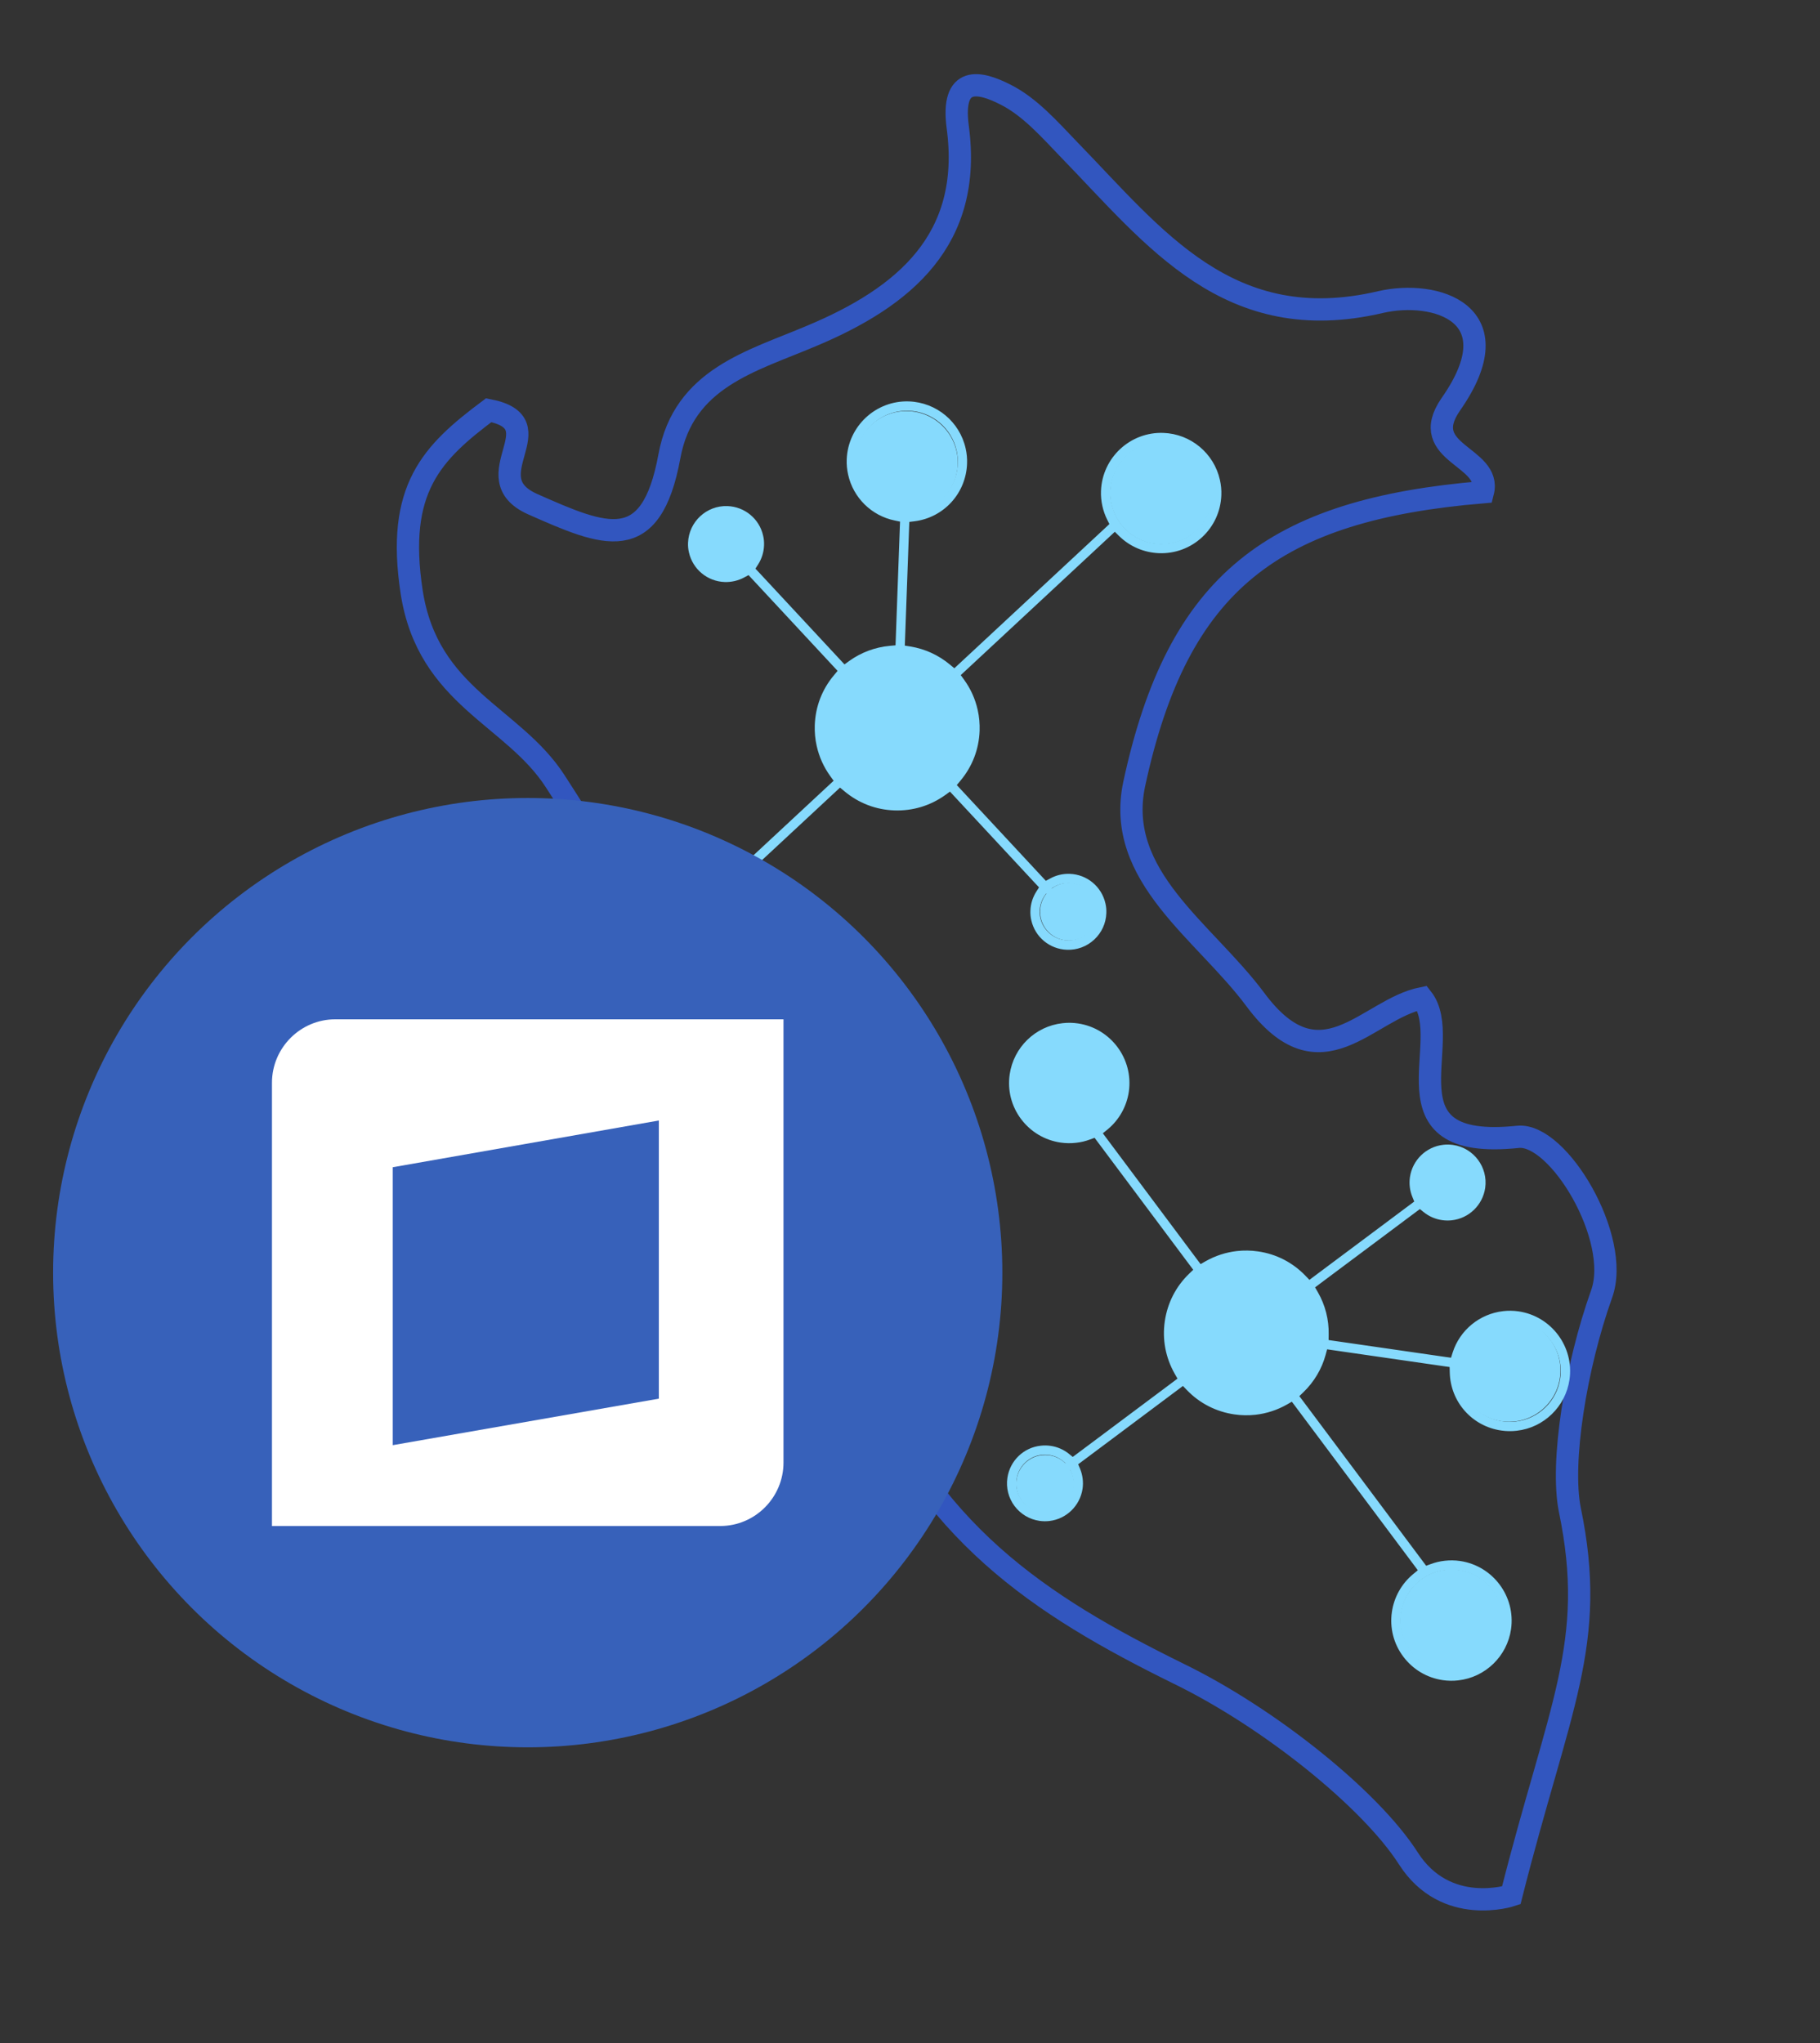<?xml version="1.0" encoding="utf-8"?>
<!-- Generator: Adobe Illustrator 23.0.1, SVG Export Plug-In . SVG Version: 6.00 Build 0)  -->
<svg version="1.1" id="Capa_1" xmlns="http://www.w3.org/2000/svg" xmlns:xlink="http://www.w3.org/1999/xlink" x="0px" y="0px"
	 viewBox="0 0 245 275" style="enable-background:new 0 0 245 275;" xml:space="preserve">
<rect x="0" y="0" width="245" height="275" fill="#333333" stroke="none"/>
<style type="text/css">
	.st0{fill-rule:evenodd;clip-rule:evenodd;fill:none;stroke:#3256BF;stroke-width:3;stroke-miterlimit:10;}
	.st1{fill:#86DAFD;}
	.st2{fill-rule:evenodd;clip-rule:evenodd;fill:#3761BA;}
	.st3{fill-rule:evenodd;clip-rule:evenodd;fill:#FFFFFF;}
</style>
<g>
	<g>
		<g>
			<path class="st0" d="M204.34,153.02c-18.83,1.98-8.35-12.9-12.9-18.66c-7.41,1.49-13.62,12.08-22.46,0.17
				c-6.86-9.22-18.93-16.58-16.3-28.99c5.87-27.28,18.77-36.93,46.94-39.29c1.26-4.89-8.9-5.17-4.34-11.8
				c8.63-12.3-2.08-15.49-9.44-13.79c-20.42,4.78-30.41-8.67-41.88-20.47c-2.64-2.74-5.33-5.82-8.61-7.46
				c-3.46-1.76-7.36-2.68-6.42,4.4c2.02,15.09-7.14,22.84-19.72,28.1c-8.01,3.4-17.17,5.65-19.1,16.19
				c-2.47,13.45-8.67,10.75-18.45,6.42c-8.01-3.63,3.36-10.82-5.87-12.63c-7.63,5.72-12.51,10.54-10.37,24.49
				c2.19,14.15,13.62,16.62,19.32,25.46c16.09,24.87,30.24,51.43,40.95,78.17c9.18,22.89,24.21,32.71,42.93,41.93
				c12.3,5.99,25.9,16.95,30.96,24.87c5.06,7.92,13.86,4.99,13.86,4.99c6.45-25.52,11.62-33.92,7.88-51.92
				c-1.26-6.32,0.77-19.21,4.29-29.05C218.28,166.69,209.78,152.47,204.34,153.02L204.34,153.02z M204.34,153.02"/>
		</g>
	</g>
</g>
<g>
	<g>
		<path class="st1" d="M135.61,198.92c-0.2,1.35,0.15,2.7,0.96,3.79c0.82,1.09,2.01,1.8,3.36,2c0.44,0.06,0.87,0.07,1.31,0.02
			c2.31-0.26,4.15-2.05,4.49-4.35c0.13-0.9,0.01-1.83-0.33-2.67l-0.26-0.62l0.54-0.4l12.95-9.68l0.61-0.46l0.53,0.55
			c1.72,1.79,3.94,2.92,6.4,3.28c0.94,0.14,1.89,0.15,2.83,0.05c1.49-0.17,2.92-0.63,4.24-1.38l0.66-0.38l0.46,0.61l16.01,21.42
			l0.49,0.66l-0.63,0.52c-1.55,1.28-2.57,3.09-2.86,5.09c-0.31,2.14,0.23,4.28,1.53,6.01c1.3,1.73,3.19,2.86,5.33,3.17
			c0.69,0.1,1.39,0.11,2.07,0.03c3.66-0.41,6.58-3.25,7.11-6.89c0.63-4.42-2.44-8.53-6.86-9.18c-0.69-0.1-1.38-0.11-2.07-0.03
			c-0.65,0.07-1.28,0.22-1.89,0.45l-0.61,0.22l-0.39-0.52l-16.22-21.7l-0.46-0.61l0.55-0.53c1.43-1.38,2.47-3.12,2.99-5.03l0.2-0.74
			l0.76,0.11l15.01,2.17l0.72,0.1l0.02,0.73c0.09,3.97,3.01,7.26,6.94,7.82c0.69,0.1,1.39,0.11,2.07,0.03
			c3.66-0.41,6.58-3.25,7.11-6.89c0.63-4.42-2.44-8.53-6.86-9.18c-0.69-0.1-1.38-0.11-2.07-0.03c-3.16,0.36-5.83,2.54-6.8,5.57
			l-0.22,0.7l-0.72-0.1l-15.01-2.17l-0.75-0.11l0.01-0.76c0.04-1.98-0.46-3.95-1.45-5.67l-0.38-0.66l0.61-0.46l12.96-9.68l0.54-0.4
			l0.52,0.42c0.71,0.57,1.56,0.94,2.47,1.07c0.44,0.06,0.87,0.07,1.31,0.02c2.31-0.26,4.15-2.05,4.49-4.35
			c0.4-2.79-1.54-5.39-4.33-5.79c-0.43-0.06-0.87-0.07-1.31-0.02c-2.31,0.26-4.15,2.05-4.49,4.35c-0.13,0.9-0.02,1.83,0.33,2.67
			l0.25,0.62l-0.54,0.4l-12.96,9.68l-0.61,0.46l-0.53-0.55c-1.72-1.79-3.93-2.93-6.39-3.28c-0.94-0.14-1.89-0.15-2.83-0.05
			c-1.49,0.17-2.92,0.63-4.24,1.38l-0.66,0.38l-0.46-0.61l-12.21-16.34l-0.49-0.66l0.64-0.52c1.55-1.28,2.57-3.09,2.86-5.09
			c0.63-4.42-2.44-8.53-6.86-9.18c-0.69-0.1-1.38-0.11-2.07-0.03c-3.66,0.41-6.58,3.25-7.11,6.89c-0.31,2.14,0.23,4.28,1.53,6.01
			c1.3,1.73,3.19,2.86,5.33,3.17c0.69,0.1,1.39,0.11,2.07,0.03c0.65-0.07,1.28-0.22,1.89-0.45l0.61-0.22l0.39,0.52l12.43,16.63
			l0.46,0.61l-0.55,0.53c-1.79,1.72-2.92,3.94-3.28,6.4c-0.36,2.46,0.11,4.9,1.33,7.06l0.38,0.66l-0.61,0.46l-12.95,9.68l-0.54,0.4
			l-0.52-0.42c-0.71-0.57-1.56-0.94-2.47-1.07c-0.43-0.06-0.87-0.07-1.31-0.02C137.79,194.83,135.95,196.62,135.61,198.92z
			 M194.62,211.33c0.58-0.06,1.16-0.06,1.74,0.03c3.74,0.54,6.33,4.02,5.79,7.75c-0.45,3.08-2.91,5.47-6,5.82
			c-0.58,0.07-1.17,0.06-1.75-0.03c-1.81-0.26-3.41-1.21-4.5-2.68c-1.09-1.46-1.55-3.27-1.29-5.08
			C189.06,214.07,191.53,211.67,194.62,211.33z M196.49,183.56c0.45-3.08,2.92-5.47,6.01-5.82c0.58-0.06,1.16-0.06,1.74,0.03
			c3.74,0.54,6.33,4.02,5.79,7.75c-0.45,3.08-2.91,5.47-6,5.82c-0.58,0.07-1.17,0.06-1.75-0.03c-1.81-0.26-3.41-1.21-4.5-2.68
			C196.68,187.17,196.23,185.37,196.49,183.56z M191.03,158.61c0.25-1.74,1.64-3.08,3.38-3.28c0.32-0.04,0.65-0.03,0.98,0.02
			c1.02,0.15,1.92,0.68,2.54,1.51c0.62,0.82,0.87,1.84,0.73,2.86c-0.25,1.73-1.64,3.08-3.38,3.28c-0.33,0.04-0.66,0.03-0.98-0.02
			c-0.7-0.1-1.36-0.4-1.91-0.86l-0.25-0.21l-0.05-0.32c-0.03-0.18-0.13-0.34-0.29-0.44l-0.02-0.01l-0.04-0.02l-0.29-0.14l-0.13-0.3
			C191.03,160.03,190.93,159.31,191.03,158.61z M147.37,151.67l-0.05,0.03l-0.05,0.02c-0.03,0.01-0.07,0.04-0.11,0.06l-0.04,0.03
			l-0.05,0.02c-0.74,0.38-1.54,0.62-2.36,0.72c-0.58,0.06-1.16,0.06-1.74-0.03c-1.81-0.26-3.41-1.21-4.5-2.68
			c-1.09-1.46-1.55-3.27-1.29-5.08c0.45-3.08,2.92-5.47,6.01-5.82c0.58-0.06,1.16-0.06,1.74,0.03c3.74,0.54,6.33,4.02,5.79,7.75
			C150.4,148.82,149.19,150.62,147.37,151.67z M158.03,178c0.64-4.43,4.19-7.86,8.63-8.36c0.83-0.09,1.67-0.08,2.5,0.04
			c5.37,0.78,9.1,5.77,8.32,11.14c-0.64,4.43-4.19,7.87-8.63,8.37c-0.83,0.09-1.68,0.08-2.51-0.04
			C160.99,188.36,157.25,183.36,158.03,178z M141.22,195.84c0.71,0.1,1.38,0.4,1.93,0.87l0.24,0.2l0.05,0.31
			c0.02,0.1,0.06,0.19,0.11,0.27c0.06,0.08,0.13,0.14,0.22,0.19l0.28,0.14l0.13,0.29c0.29,0.66,0.39,1.39,0.29,2.1
			c-0.25,1.73-1.64,3.08-3.38,3.28c-0.33,0.04-0.66,0.03-0.98-0.02c-2.1-0.3-3.57-2.26-3.26-4.37c0.25-1.74,1.64-3.08,3.38-3.28
			C140.57,195.78,140.9,195.79,141.22,195.84z"/>
	</g>
	<g>
		<circle class="st1" cx="195.4" cy="218.16" r="6.92"/>
	</g>
	<g>
		<circle class="st1" cx="203.14" cy="184.45" r="6.92"/>
	</g>
	<g>
		<circle class="st1" cx="194.85" cy="159.06" r="4.11"/>
	</g>
	<g>
		<circle class="st1" cx="167.78" cy="179.51" r="10.16"/>
	</g>
	<g>
		<circle class="st1" cx="143.99" cy="145.86" r="7.13"/>
	</g>
	<g>
		<circle class="st1" cx="140.69" cy="199.73" r="3.89"/>
	</g>
</g>
<g>
	<g>
		<path class="st1" d="M143.63,127.84c1.36,0.05,2.67-0.44,3.67-1.37c1-0.93,1.58-2.19,1.63-3.56c0.02-0.44-0.02-0.88-0.12-1.3
			c-0.51-2.27-2.48-3.91-4.81-3.99c-0.91-0.03-1.82,0.18-2.62,0.62l-0.59,0.32l-0.46-0.49l-11.01-11.84l-0.52-0.56l0.49-0.59
			c1.6-1.91,2.49-4.23,2.58-6.71c0.03-0.95-0.05-1.9-0.26-2.82c-0.33-1.47-0.94-2.83-1.83-4.06l-0.45-0.62l0.56-0.52l19.58-18.21
			l0.6-0.56l0.59,0.58c1.44,1.41,3.35,2.22,5.36,2.3c2.16,0.08,4.23-0.69,5.81-2.16c1.58-1.47,2.5-3.48,2.58-5.64
			c0.03-0.7-0.04-1.39-0.19-2.06c-0.8-3.59-3.93-6.2-7.62-6.33c-4.46-0.16-8.22,3.34-8.39,7.8c-0.03,0.69,0.04,1.39,0.19,2.06
			c0.14,0.63,0.36,1.25,0.65,1.83l0.29,0.58l-0.47,0.44l-19.84,18.45l-0.56,0.52l-0.59-0.49c-1.53-1.28-3.37-2.12-5.33-2.44
			l-0.75-0.12l0.03-0.76l0.55-15.16l0.03-0.73l0.73-0.09c3.93-0.51,6.89-3.77,7.04-7.74c0.03-0.7-0.04-1.39-0.19-2.06
			c-0.8-3.59-3.93-6.19-7.62-6.33c-4.46-0.16-8.22,3.34-8.39,7.8c-0.03,0.69,0.04,1.39,0.19,2.06c0.69,3.11,3.15,5.53,6.27,6.17
			l0.72,0.15l-0.03,0.73l-0.55,15.16l-0.03,0.76l-0.76,0.07c-1.98,0.18-3.87,0.88-5.49,2.05l-0.62,0.45l-0.52-0.56l-11.01-11.84
			l-0.46-0.49l0.36-0.56c0.49-0.77,0.77-1.66,0.8-2.57c0.02-0.44-0.02-0.88-0.12-1.3c-0.5-2.27-2.48-3.91-4.81-3.99
			c-2.81-0.1-5.19,2.11-5.3,4.93c-0.02,0.44,0.02,0.88,0.12,1.3c0.51,2.27,2.48,3.91,4.81,3.99c0.91,0.03,1.82-0.18,2.62-0.61
			l0.59-0.32l0.46,0.49l11.01,11.84l0.52,0.56l-0.49,0.59c-1.6,1.9-2.49,4.22-2.58,6.71c-0.03,0.95,0.05,1.9,0.26,2.81
			c0.33,1.47,0.94,2.83,1.83,4.06l0.45,0.62l-0.56,0.52l-14.94,13.89l-0.6,0.56l-0.59-0.58c-1.44-1.41-3.35-2.22-5.36-2.3
			c-4.46-0.16-8.22,3.34-8.39,7.8c-0.03,0.69,0.04,1.39,0.19,2.06c0.8,3.59,3.93,6.2,7.62,6.33c2.16,0.08,4.23-0.69,5.81-2.16
			c1.58-1.47,2.5-3.48,2.58-5.64c0.03-0.7-0.04-1.39-0.19-2.06c-0.14-0.63-0.36-1.25-0.65-1.83l-0.29-0.58l0.47-0.44l15.2-14.13
			l0.56-0.52l0.59,0.49c1.91,1.6,4.23,2.49,6.71,2.58c2.48,0.09,4.86-0.63,6.88-2.08l0.62-0.45l0.52,0.56l11.01,11.84l0.46,0.49
			l-0.36,0.56c-0.49,0.77-0.77,1.65-0.8,2.57c-0.02,0.44,0.02,0.88,0.12,1.3C139.33,126.12,141.3,127.76,143.63,127.84z
			 M149.65,67.85c-0.13-0.57-0.18-1.15-0.16-1.73c0.14-3.77,3.32-6.73,7.09-6.59c3.11,0.11,5.75,2.31,6.43,5.35
			c0.13,0.57,0.18,1.15,0.16,1.74c-0.07,1.83-0.84,3.52-2.18,4.76c-1.34,1.24-3.08,1.89-4.91,1.83
			C152.97,73.08,150.32,70.88,149.65,67.85z M121.84,68.96c-3.11-0.12-5.75-2.32-6.43-5.35c-0.13-0.57-0.18-1.15-0.16-1.73
			c0.14-3.77,3.32-6.73,7.09-6.59c3.11,0.11,5.75,2.31,6.43,5.35c0.13,0.57,0.18,1.15,0.16,1.74c-0.07,1.83-0.84,3.52-2.18,4.76
			C125.41,68.38,123.66,69.03,121.84,68.96z M97.62,77.06c-1.75-0.07-3.24-1.3-3.62-3.01c-0.07-0.32-0.1-0.65-0.09-0.98
			c0.04-1.03,0.47-1.98,1.23-2.68c0.75-0.7,1.74-1.07,2.76-1.03c1.75,0.06,3.24,1.3,3.62,3.01c0.07,0.32,0.1,0.65,0.09,0.98
			c-0.03,0.71-0.25,1.4-0.65,1.99l-0.18,0.27l-0.31,0.09c-0.18,0.05-0.32,0.17-0.4,0.34l-0.01,0.02l-0.01,0.04l-0.11,0.3l-0.28,0.16
			C99.03,76.91,98.33,77.08,97.62,77.06z M95.4,121.21l0.03,0.05l0.03,0.05c0.02,0.03,0.04,0.07,0.08,0.11l0.03,0.04l0.03,0.04
			c0.46,0.7,0.79,1.46,0.97,2.27c0.13,0.57,0.18,1.15,0.16,1.74c-0.07,1.83-0.84,3.52-2.18,4.76c-1.34,1.24-3.08,1.89-4.91,1.83
			c-3.11-0.12-5.75-2.32-6.43-5.35c-0.13-0.57-0.18-1.15-0.16-1.73c0.14-3.77,3.32-6.73,7.09-6.59
			C92.23,118.5,94.15,119.52,95.4,121.21z M120.43,107.8c-4.47-0.17-8.27-3.33-9.24-7.69c-0.18-0.81-0.26-1.65-0.23-2.49
			c0.2-5.42,4.76-9.67,10.18-9.47c4.47,0.16,8.27,3.32,9.24,7.68c0.18,0.82,0.26,1.66,0.23,2.5
			C130.41,103.74,125.85,107.99,120.43,107.8z M139.96,122.59c0.03-0.72,0.25-1.42,0.66-2.02l0.18-0.26l0.3-0.09
			c0.1-0.03,0.18-0.08,0.25-0.14c0.07-0.07,0.13-0.15,0.16-0.24l0.11-0.3l0.27-0.16c0.63-0.36,1.34-0.54,2.06-0.51
			c1.75,0.06,3.24,1.3,3.62,3.01c0.07,0.32,0.1,0.65,0.09,0.98c-0.08,2.12-1.87,3.79-3.99,3.71c-1.75-0.07-3.24-1.3-3.62-3.01
			C139.98,123.25,139.95,122.92,139.96,122.59z"/>
	</g>
	<g>
		<circle class="st1" cx="156.36" cy="66.34" r="6.92"/>
	</g>
	<g>
		<circle class="st1" cx="122.01" cy="62.25" r="6.92"/>
	</g>
	<g>
		<circle class="st1" cx="97.66" cy="73.22" r="4.11"/>
	</g>
	<g>
		<circle class="st1" cx="120.88" cy="97.94" r="10.16"/>
	</g>
	<g>
		<circle class="st1" cx="89.97" cy="125.2" r="7.13"/>
	</g>
	<g>
		<circle class="st1" cx="143.9" cy="122.71" r="3.89"/>
	</g>
</g>
<g>
	<g>
		<circle class="st2" cx="71.04" cy="171.3" r="63.89"/>
	</g>
	<g>
		<path class="st3" d="M36.61,205.4h60.35c4.69,0,8.51-3.84,8.51-8.54V137.2H45.12c-4.67,0-8.51,3.84-8.51,8.54V205.4L36.61,205.4z
			 M52.87,194.52l35.82-6.26v-37.44l-35.82,6.29V194.52L52.87,194.52z"/>
	</g>
</g>
</svg>
